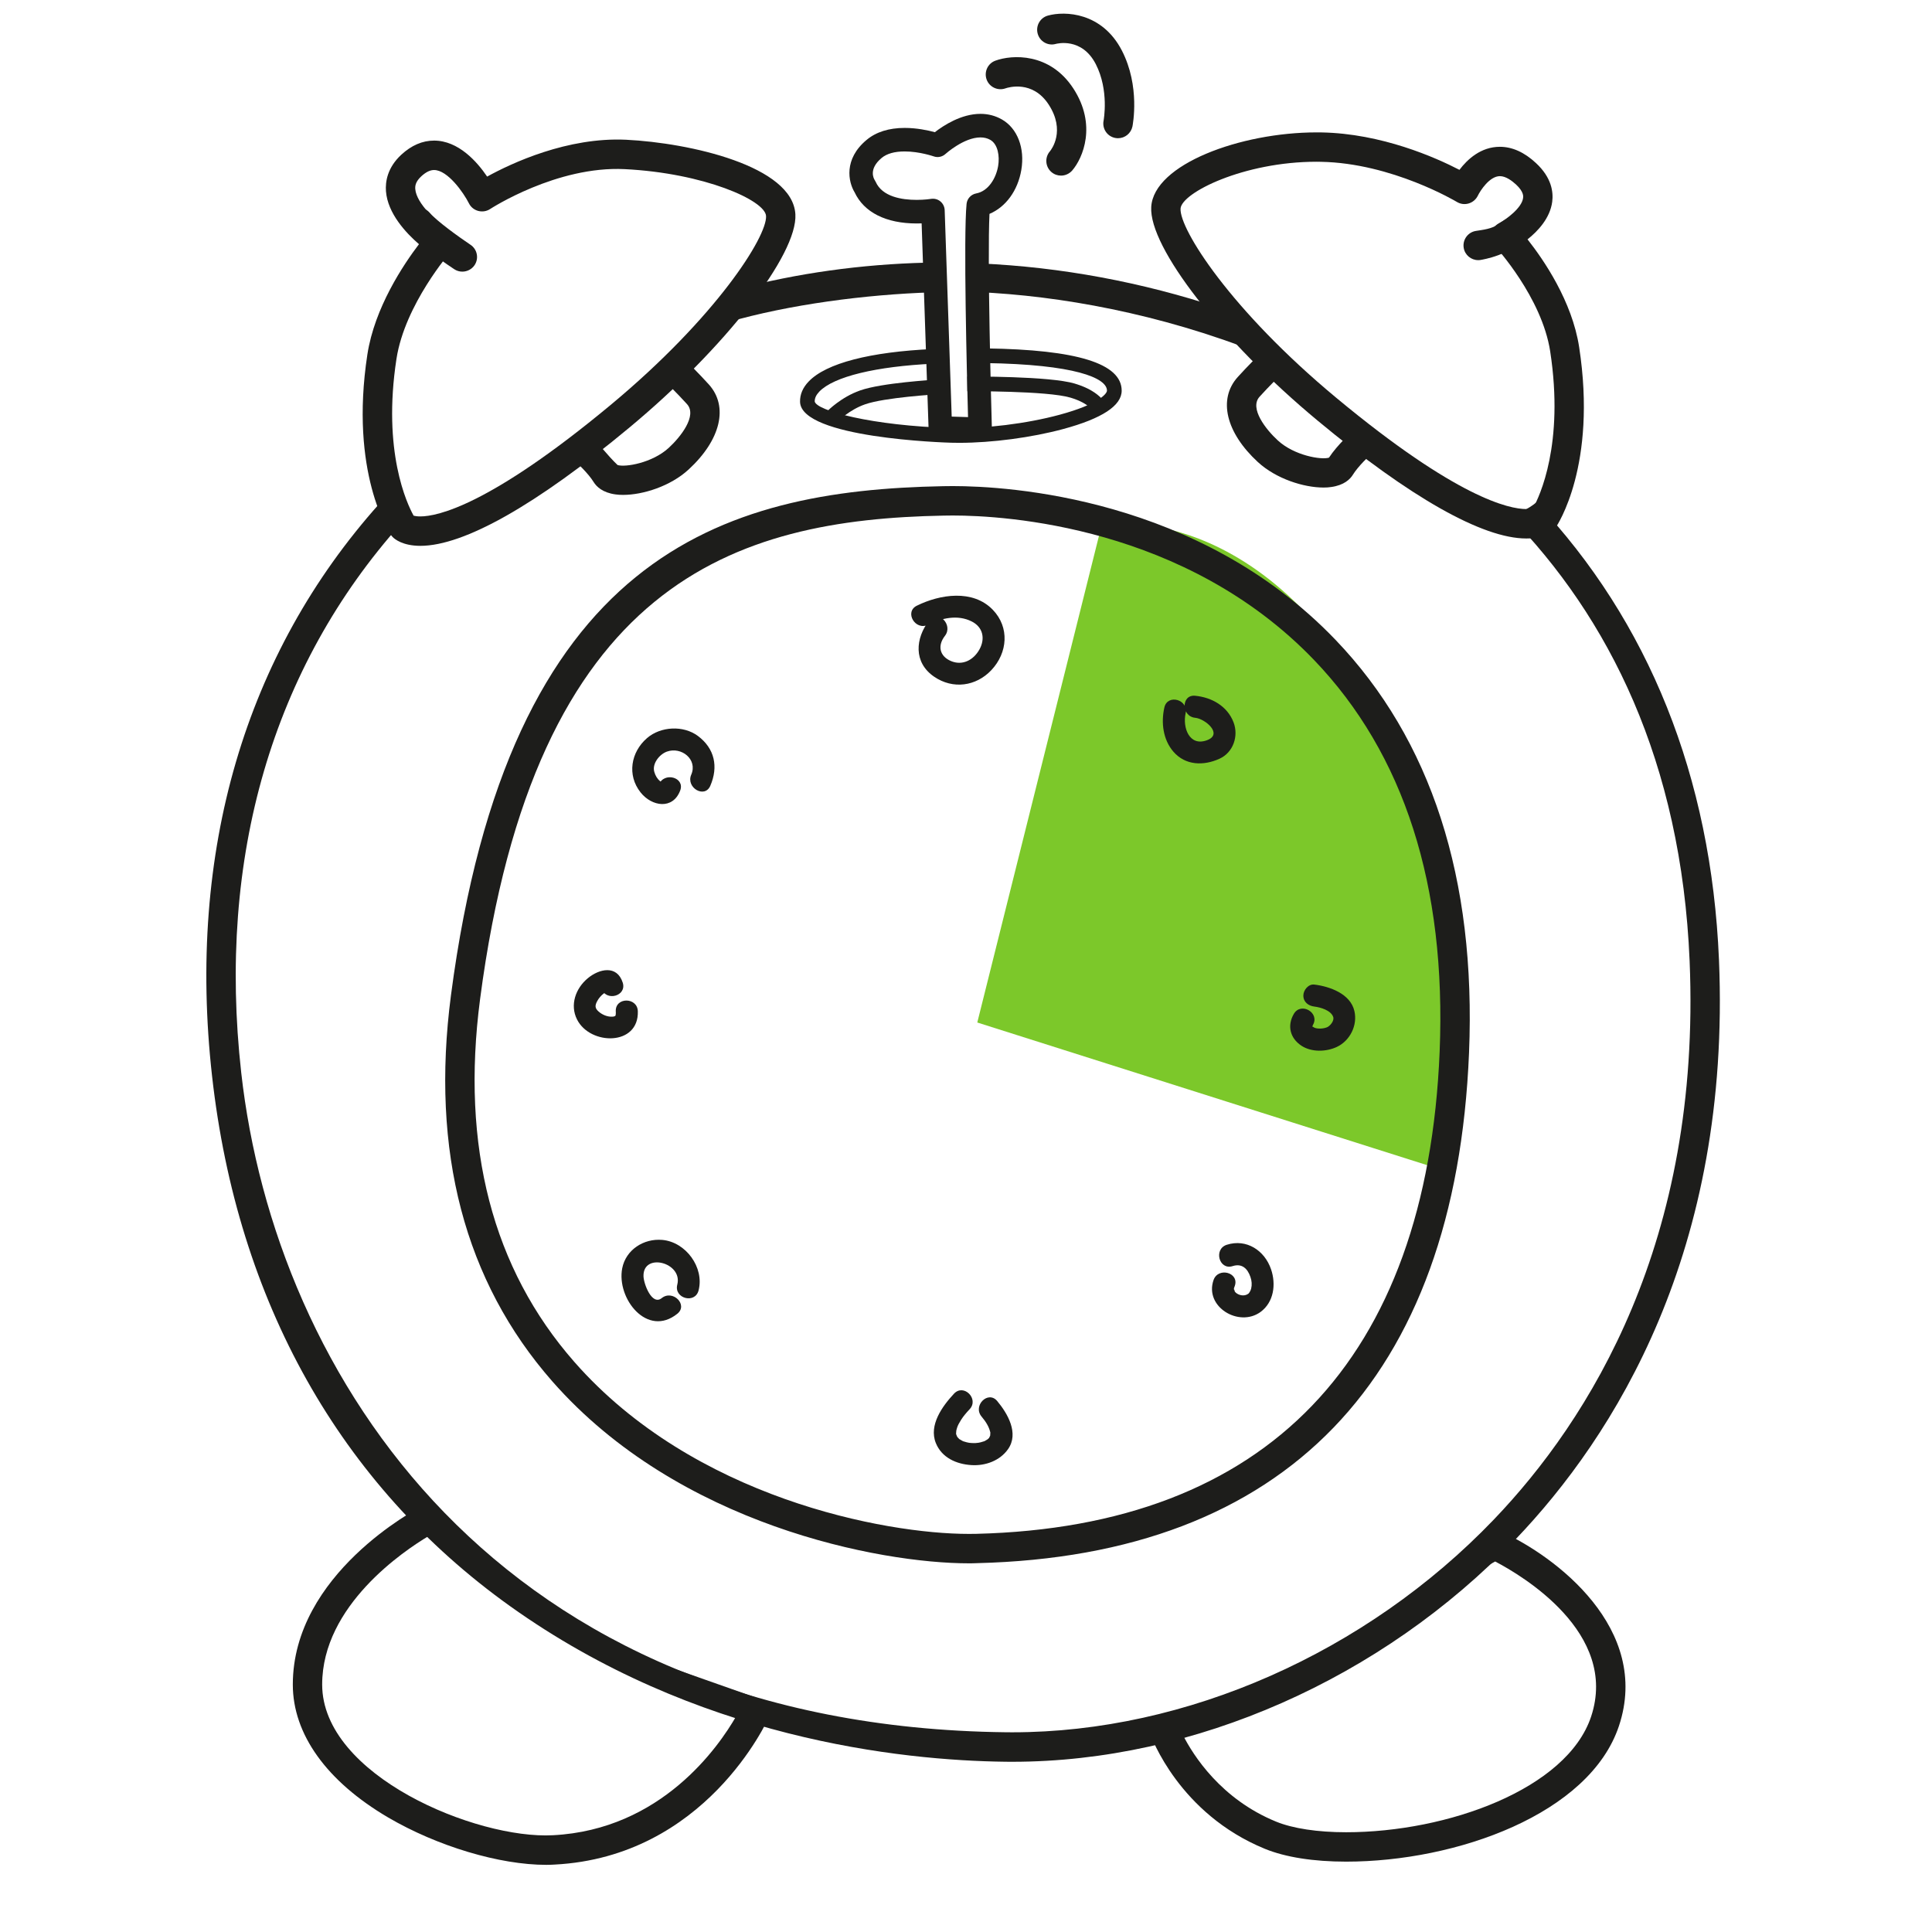 <?xml version="1.0" encoding="utf-8"?>
<!-- Generator: Adobe Illustrator 16.0.0, SVG Export Plug-In . SVG Version: 6.00 Build 0)  -->
<!DOCTYPE svg PUBLIC "-//W3C//DTD SVG 1.1//EN" "http://www.w3.org/Graphics/SVG/1.1/DTD/svg11.dtd">
<svg version="1.1" id="Layer_1" xmlns="http://www.w3.org/2000/svg" xmlns:xlink="http://www.w3.org/1999/xlink" x="0px" y="0px"
	 width="57px" height="57px" viewBox="0 0 57 57" enable-background="new 0 0 57 57" xml:space="preserve">
<g>
	<path fill="#7CC82A" d="M42.5,34.501l-13.667-4.334L32.5,15.501c0,0,5.119-1.062,8.834,6.833C44,28.001,42.5,34.501,42.5,34.501z"
		/>
</g>
<g>
	<path fill="#1D1D1B" d="M16.119,55.019c-1.387,0-3.218-0.55-4.666-1.397c-1.815-1.065-2.814-2.458-2.814-3.922
		c0-3.264,3.658-5.186,3.813-5.266l4.882,3.898l5.522,1.947l-0.157,0.354c-0.076,0.17-1.895,4.15-6.34,4.378
		C16.281,55.016,16.201,55.019,16.119,55.019z M12.646,45.318c-0.724,0.432-3.141,2.046-3.141,4.381c0,2.69,4.555,4.569,6.809,4.446
		c3.197-0.164,4.889-2.607,5.412-3.522L12.646,45.318z"/>
</g>
<g>
	<path fill="#1D1D1B" d="M39.716,54.924C39.716,54.924,39.716,54.924,39.716,54.924c-0.963,0-1.791-0.13-2.396-0.377
		c-2.537-1.039-3.355-3.308-3.391-3.403l6.237-2.645l3.913-3.406l0.198,0.089c1.624,0.731,4.443,2.871,3.487,5.739
		C46.898,53.521,42.971,54.924,39.716,54.924z M34.898,51.186c0.307,0.605,1.123,1.892,2.751,2.558
		c0.493,0.202,1.227,0.313,2.065,0.313c2.994,0,6.516-1.275,7.228-3.41c0.825-2.476-2.051-4.171-2.83-4.578L34.898,51.186z"/>
</g>
<g>
	<path fill="#1D1D1B" d="M50.715,28.316c-0.227-5.399-2.077-9.988-5.389-13.493c-0.229,0.19-0.512,0.327-0.816,0.371
		c2.956,3.017,5.092,7.271,5.339,13.158c0.347,8.279-2.952,13.533-5.781,16.484c-3.767,3.928-9.074,6.272-14.198,6.272l-0.188-0.001
		C14.615,50.934,8.109,40.516,7.117,31.647c-0.711-6.354,0.922-11.959,4.725-16.211c0.068-0.076,0.146-0.144,0.215-0.218
		c-0.27-0.172-0.463-0.391-0.589-0.638c-0.089,0.095-0.187,0.181-0.272,0.277c-3.972,4.441-5.68,10.28-4.94,16.886
		C7,38.396,10.037,43.802,15.041,47.381c5.473,3.914,11.516,4.559,14.631,4.596l0.197,0.001c5.355,0,10.897-2.445,14.824-6.541
		C47.639,42.364,51.075,36.9,50.715,28.316z"/>
</g>
<g>
	<path fill="#1D1D1B" d="M28.933,8.223c-0.054,0.137-0.073,0.266-0.083,0.396c2.403,0.105,5.363,0.632,8.298,1.796
		c-0.415-0.403-0.806-0.838-1.152-1.328c-2.295-0.763-4.709-1.211-7.072-1.313C28.971,7.92,28.991,8.073,28.933,8.223z"/>
</g>
<g>
	<path fill="#1D1D1B" d="M27.317,7.777c-0.008-0.009,0.012-0.018,0.016-0.028c-1.927,0.048-3.809,0.309-5.604,0.784
		c0.004,0.331-0.089,0.664-0.259,0.974c1.818-0.525,4.061-0.818,6.029-0.882C27.511,8.336,27.562,8.062,27.317,7.777z"/>
</g>
<g>
	<path fill="#1D1D1B" d="M28.584,46.123c-2.621,0-8.563-1.123-12.291-5.371c-2.586-2.949-3.592-6.781-2.988-11.39
		c1.704-12.99,7.986-14.895,14.521-15.018c0.093-0.002,0.188-0.003,0.285-0.003c1.628,0,7.251,0.326,11.285,4.53
		c2.83,2.95,4.157,7.052,3.945,12.191c-0.397,9.628-5.419,14.835-14.521,15.056C28.744,46.122,28.664,46.123,28.584,46.123z
		 M28.11,15.209c-0.091,0-0.181,0.002-0.269,0.003c-6.147,0.116-12.059,1.924-13.677,14.264c-0.57,4.35,0.365,7.951,2.781,10.705
		c3.522,4.014,9.153,5.074,11.638,5.074c0.074,0,0.145-0.001,0.215-0.002c8.57-0.21,13.3-5.128,13.676-14.226
		c0.201-4.894-1.045-8.781-3.705-11.555C34.973,15.518,29.651,15.209,28.11,15.209z"/>
</g>
<g>
	<path fill="#1D1D1B" d="M31.303,5.181c-0.1,0-0.201-0.034-0.283-0.105c-0.182-0.157-0.201-0.432-0.044-0.612
		c0.046-0.056,0.466-0.605-0.036-1.378c-0.475-0.731-1.198-0.507-1.279-0.478c-0.225,0.078-0.473-0.04-0.553-0.263
		c-0.08-0.225,0.033-0.471,0.256-0.554c0.494-0.182,1.611-0.245,2.305,0.822c0.697,1.073,0.281,2.051-0.036,2.418
		C31.545,5.13,31.424,5.181,31.303,5.181z"/>
</g>
<g>
	<path fill="#1D1D1B" d="M32.984,4.078c-0.028,0-0.058-0.003-0.087-0.009c-0.235-0.048-0.386-0.278-0.337-0.513
		c0-0.007,0.168-0.889-0.232-1.666c-0.412-0.797-1.148-0.602-1.18-0.594c-0.23,0.065-0.469-0.07-0.533-0.302
		c-0.064-0.23,0.07-0.47,0.301-0.534c0.5-0.14,1.598-0.102,2.183,1.032c0.545,1.056,0.32,2.19,0.312,2.238
		C33.367,3.937,33.188,4.078,32.984,4.078z"/>
</g>
<g>
	<path fill="#1D1D1B" d="M18.383,14.601c-0.08,0-0.157-0.004-0.228-0.015c-0.376-0.052-0.557-0.228-0.642-0.366
		c-0.148-0.242-0.48-0.56-0.596-0.662c-0.18-0.158-0.196-0.433-0.037-0.611c0.158-0.18,0.432-0.198,0.611-0.039
		c0.051,0.045,0.455,0.554,0.73,0.812c0.227,0.071,1.022-0.06,1.509-0.507c0.345-0.317,0.847-0.946,0.54-1.289
		c-0.246-0.274-0.684-0.709-0.688-0.714c-0.17-0.169-0.171-0.443-0.002-0.613s0.443-0.171,0.613-0.002
		c0.019,0.018,0.459,0.457,0.723,0.751c0.582,0.65,0.348,1.634-0.6,2.506C19.78,14.346,18.968,14.601,18.383,14.601z"/>
</g>
<g>
	<path fill="#1D1D1B" d="M39.049,14.384c-0.584,0-1.396-0.255-1.936-0.75c-0.946-0.871-1.182-1.855-0.599-2.507
		c0.263-0.293,0.704-0.732,0.722-0.75c0.171-0.169,0.445-0.168,0.614,0.002s0.168,0.444-0.002,0.612
		c-0.005,0.006-0.441,0.44-0.688,0.715c-0.307,0.343,0.195,0.972,0.541,1.289c0.486,0.447,1.283,0.579,1.508,0.507
		c0.25-0.382,0.681-0.767,0.73-0.812c0.18-0.159,0.454-0.141,0.613,0.038c0.157,0.18,0.141,0.454-0.039,0.612
		c-0.115,0.103-0.446,0.419-0.596,0.662c-0.084,0.139-0.266,0.314-0.641,0.366C39.206,14.38,39.129,14.384,39.049,14.384z"/>
</g>
<g>
	<path fill="none" d="M23.82,11.85c0.014,0.566,2.296,0.94,4.248,0.995c1.952,0.054,4.808-0.597,4.808-1.319
		c0-0.821-2.133-1.085-4.845-1.03C25.32,10.549,23.803,11.109,23.82,11.85z"/>
</g>
<g>
	<path fill="#1D1D1B" d="M29.097,10.279c0.024,0.145,0.023,0.293-0.02,0.433c2.617,0.038,3.582,0.435,3.582,0.813
		c0,0.092-0.251,0.402-1.399,0.712c-0.972,0.263-2.211,0.416-3.186,0.391c-2.359-0.065-3.992-0.516-4.037-0.783
		c-0.002-0.099,0.042-0.193,0.135-0.291c0.427-0.445,1.677-0.745,3.379-0.824c-0.045-0.139-0.047-0.287-0.025-0.433
		c-1.854,0.085-3.151,0.418-3.667,0.958c-0.175,0.182-0.26,0.384-0.255,0.601c0.027,1.07,4.278,1.201,4.459,1.206
		c0.078,0.002,0.158,0.003,0.238,0.003c0.001,0,0.001,0,0.001,0c0.963,0,2.14-0.156,3.07-0.408c1.142-0.309,1.721-0.689,1.721-1.131
		C33.093,10.723,31.773,10.317,29.097,10.279z"/>
</g>
<g>
	<path fill="#1D1D1B" d="M24.717,12.436l-0.311-0.303c0.016-0.017,0.408-0.416,0.969-0.613c0.637-0.226,2.182-0.315,2.247-0.32
		l0.024,0.434c-0.016,0.001-1.549,0.091-2.127,0.296C25.055,12.092,24.721,12.432,24.717,12.436z"/>
</g>
<g>
	<path fill="#1D1D1B" d="M32.254,12.15c-0.001-0.003-0.098-0.246-0.67-0.418c-0.684-0.205-3.022-0.189-3.045-0.189l-0.002-0.434
		c0.1,0,2.426-0.016,3.172,0.208c0.816,0.244,0.949,0.666,0.961,0.713L32.254,12.15z"/>
</g>
<g>
	<g>
		<path fill="#1D1D1B" d="M27.379,18.432c0.396-0.197,0.873-0.307,1.288-0.098c0.337,0.168,0.404,0.51,0.231,0.824
			c-0.172,0.313-0.5,0.491-0.844,0.344c-0.339-0.146-0.398-0.457-0.176-0.742c0.254-0.327-0.203-0.791-0.461-0.46
			c-0.416,0.533-0.471,1.245,0.142,1.664c0.554,0.38,1.236,0.286,1.688-0.192c0.483-0.512,0.543-1.262,0.045-1.78
			c-0.588-0.613-1.564-0.458-2.243-0.122C26.674,18.055,27.004,18.616,27.379,18.432L27.379,18.432z"/>
	</g>
</g>
<g>
	<g>
		<path fill="#1D1D1B" d="M36.367,37.354c0.27-0.086,0.438,0.067,0.525,0.321c0.039,0.113,0.049,0.226,0.021,0.343
			c-0.017,0.069-0.065,0.138-0.081,0.149c-0.101,0.073-0.218,0.058-0.306,0.015c-0.061-0.031-0.089-0.064-0.11-0.101
			c0.034,0.059-0.015-0.086-0.009-0.017c-0.006-0.071-0.001-0.054,0.023-0.124c0.139-0.397-0.49-0.567-0.627-0.174
			c-0.274,0.791,0.75,1.403,1.385,0.942c0.396-0.289,0.463-0.818,0.312-1.26c-0.19-0.557-0.725-0.909-1.307-0.723
			C35.797,36.854,35.967,37.482,36.367,37.354L36.367,37.354z"/>
	</g>
</g>
<g>
	<g>
		<path fill="#1D1D1B" d="M28.146,41.118c-0.341,0.365-0.75,0.926-0.536,1.456c0.174,0.433,0.608,0.624,1.051,0.651
			c0.41,0.026,0.838-0.128,1.079-0.47c0.329-0.468-0.012-1.053-0.32-1.421c-0.27-0.321-0.728,0.141-0.46,0.46
			c0.131,0.156,0.213,0.294,0.252,0.446c0.023,0.093,0.002-0.018,0.006,0.035c0.002,0.027-0.014,0.146,0.004,0.044
			c-0.004,0.027-0.014,0.054-0.021,0.079c0.031-0.093-0.006,0.003-0.021,0.027c-0.03,0.046,0.049-0.054-0.012,0.011
			c-0.01,0.009-0.02,0.019-0.029,0.027c-0.053,0.049,0.061-0.043,0.001-0.001c-0.022,0.016-0.048,0.029-0.071,0.043
			c-0.082,0.044,0.047-0.014-0.041,0.019c-0.064,0.023-0.131,0.038-0.196,0.049c0.098-0.016-0.029,0-0.052,0.002
			c-0.039,0.002-0.078,0-0.117-0.002c-0.02,0-0.127-0.012-0.029,0c-0.039-0.004-0.076-0.013-0.113-0.021
			c-0.029-0.007-0.059-0.017-0.086-0.025c-0.09-0.03,0.039,0.021-0.045-0.019c-0.025-0.013-0.049-0.028-0.074-0.043
			c-0.078-0.049,0.035,0.035-0.031-0.026c-0.017-0.015-0.076-0.088-0.018-0.01c-0.02-0.027-0.036-0.057-0.051-0.088
			c0.042,0.086,0.004,0.005-0.003-0.02c-0.024-0.089-0.001,0.052-0.004-0.045c-0.001-0.02,0.013-0.123-0.001-0.035
			c0.006-0.045,0.02-0.09,0.034-0.133c0.019-0.058,0.056-0.126,0.114-0.22c0.072-0.113,0.16-0.214,0.252-0.312
			C28.891,41.271,28.432,40.811,28.146,41.118L28.146,41.118z"/>
	</g>
</g>
<g>
	<g>
		<path fill="#1D1D1B" d="M20.61,38.072c0.175-0.676-0.376-1.432-1.074-1.491c-0.544-0.047-1.072,0.29-1.179,0.838
			c-0.172,0.893,0.74,2.054,1.627,1.34c0.326-0.264-0.137-0.721-0.461-0.461c-0.288,0.232-0.533-0.419-0.538-0.648
			c-0.015-0.708,1.165-0.403,0.997,0.251C19.877,38.307,20.505,38.479,20.61,38.072L20.61,38.072z"/>
	</g>
</g>
<g>
	<g>
		<path fill="#1D1D1B" d="M18.372,28.989c-0.171-0.527-0.694-0.408-1.03-0.128c-0.36,0.298-0.534,0.787-0.318,1.216
			c0.385,0.769,1.828,0.79,1.794-0.243c-0.014-0.419-0.665-0.42-0.651,0c0.002,0.032,0.004,0.073-0.002,0.104
			c-0.016,0.068-0.02,0.039-0.006,0.023c-0.034,0.042-0.029,0.023-0.005,0.014c-0.052,0.021-0.061,0.019-0.101,0.02
			c-0.135,0.006-0.286-0.057-0.393-0.152c-0.11-0.098-0.112-0.176-0.039-0.31c0.045-0.083,0.115-0.165,0.19-0.221
			c-0.004,0.003,0.088-0.054,0.074-0.049c0.091-0.036-0.097,0.036-0.142-0.103C17.873,29.56,18.501,29.389,18.372,28.989
			L18.372,28.989z"/>
	</g>
</g>
<g>
	<g>
		<path fill="#1D1D1B" d="M19.439,23.151c0.053-0.138,0.17,0.006,0.036-0.104c-0.086-0.071-0.138-0.163-0.169-0.268
			c-0.076-0.244,0.148-0.524,0.369-0.604c0.428-0.154,0.914,0.23,0.719,0.68c-0.165,0.382,0.396,0.713,0.562,0.329
			c0.243-0.562,0.131-1.101-0.367-1.472c-0.43-0.319-1.098-0.282-1.498,0.063c-0.481,0.415-0.595,1.094-0.193,1.602
			c0.329,0.418,0.953,0.52,1.17-0.054C20.216,22.931,19.586,22.763,19.439,23.151L19.439,23.151z"/>
	</g>
</g>
<g>
	<path fill="#1D1D1B" d="M12.402,16.104c-0.523,0-0.762-0.201-0.821-0.263c-0.017-0.018-0.033-0.037-0.048-0.058
		c-0.05-0.073-1.229-1.836-0.694-5.327c0.212-1.379,1.065-2.652,1.522-3.252c-0.384-0.331-0.924-0.908-0.974-1.562
		c-0.021-0.28,0.04-0.695,0.453-1.078c0.298-0.275,0.622-0.416,0.966-0.416c0.721,0,1.271,0.626,1.566,1.062
		c0.727-0.4,2.371-1.169,4.102-1.087c1.886,0.094,4.909,0.773,4.992,2.197c0.07,1.189-2.082,3.956-4.9,6.297
		C15.822,14.898,13.689,16.104,12.402,16.104z M12.203,15.214c0.038,0.011,0.102,0.022,0.199,0.022c0.498,0,2.04-0.32,5.61-3.286
		c3.121-2.593,4.624-4.974,4.589-5.578c-0.027-0.463-1.83-1.265-4.17-1.382c-2.004-0.1-3.951,1.164-3.971,1.177
		c-0.104,0.068-0.23,0.087-0.35,0.056c-0.12-0.032-0.221-0.113-0.275-0.224c-0.162-0.32-0.627-0.983-1.029-0.983
		c-0.119,0-0.242,0.062-0.377,0.186c-0.17,0.157-0.184,0.283-0.177,0.375c0.033,0.434,0.665,0.994,0.966,1.197
		c0.104,0.069,0.172,0.181,0.188,0.305c0.016,0.123-0.023,0.248-0.105,0.342c-0.014,0.016-1.357,1.557-1.604,3.168
		C11.278,13.317,12.006,14.859,12.203,15.214z"/>
</g>
<g>
	<path fill="#1D1D1B" d="M13.64,8.014c-0.082,0-0.165-0.023-0.239-0.072c-0.104-0.068-1.023-0.682-1.377-1.096
		c-0.156-0.182-0.136-0.455,0.047-0.611c0.182-0.156,0.455-0.137,0.611,0.047c0.208,0.242,0.846,0.703,1.197,0.938
		c0.201,0.132,0.256,0.401,0.123,0.602C13.918,7.946,13.78,8.014,13.64,8.014z"/>
</g>
<g>
	<path fill="#1D1D1B" d="M45.03,15.887L45.03,15.887c-1.288,0-3.42-1.205-6.165-3.485c-2.818-2.341-4.971-5.106-4.9-6.297
		c0.074-1.259,2.637-2.199,4.877-2.199l0.146,0.001c1.774,0.032,3.369,0.741,4.07,1.104c0.233-0.309,0.632-0.68,1.193-0.68
		c0.365,0,0.723,0.161,1.064,0.479c0.465,0.43,0.518,0.859,0.48,1.145c-0.064,0.483-0.422,0.864-0.728,1.107
		c0.474,0.6,1.315,1.824,1.523,3.179c0.536,3.492-0.644,5.254-0.694,5.327c-0.016,0.021-0.029,0.039-0.047,0.057
		C45.791,15.686,45.553,15.887,45.03,15.887z M38.842,4.772c-2.15,0-3.983,0.915-4.012,1.383c-0.035,0.604,1.469,2.985,4.59,5.578
		c3.569,2.966,5.112,3.286,5.61,3.286l0,0c0.097,0,0.161-0.012,0.198-0.022c0.195-0.351,0.926-1.894,0.508-4.627
		c-0.246-1.603-1.614-3.09-1.627-3.104c-0.093-0.099-0.133-0.234-0.111-0.367c0.023-0.134,0.105-0.248,0.225-0.312
		c0.217-0.116,0.676-0.451,0.713-0.747c0.006-0.045,0.023-0.181-0.208-0.396c-0.122-0.112-0.303-0.247-0.476-0.247
		c-0.305,0-0.579,0.427-0.651,0.576c-0.054,0.11-0.15,0.193-0.268,0.229c-0.118,0.036-0.244,0.02-0.35-0.044
		c-0.019-0.011-1.914-1.146-4.012-1.184L38.842,4.772z"/>
</g>
<g>
	<path fill="#1D1D1B" d="M43.611,7.675c-0.21,0-0.395-0.153-0.428-0.367c-0.036-0.236,0.125-0.458,0.361-0.495l0,0
		c0.213-0.034,0.473-0.059,0.67-0.203c0.216-0.157,0.528-0.341,0.709-0.186c0.184,0.156,0.204,0.43,0.049,0.611
		c-0.418,0.487-1.207,0.621-1.294,0.635C43.656,7.674,43.634,7.675,43.611,7.675z"/>
</g>
<g>
	<g>
		<path fill="#1D1D1B" d="M34.352,20.874c-0.1,0.444-0.041,0.945,0.266,1.302c0.355,0.412,0.896,0.422,1.363,0.208
			c0.406-0.185,0.566-0.671,0.413-1.072c-0.183-0.479-0.642-0.737-1.132-0.785c-0.418-0.042-0.414,0.61,0,0.65
			c0.295,0.028,0.832,0.482,0.348,0.662c-0.521,0.193-0.724-0.372-0.631-0.793C35.07,20.638,34.443,20.464,34.352,20.874
			L34.352,20.874z"/>
	</g>
</g>
<g>
	<g>
		<path fill="#1D1D1B" d="M38.778,29.697c0.18,0.022,0.486,0.109,0.555,0.304c0.041,0.116-0.095,0.272-0.182,0.307
			c-0.122,0.049-0.285,0.049-0.369,0.013c0.002,0.001-0.094-0.056-0.049-0.021c-0.01-0.008-0.064-0.079-0.031-0.029
			c0.031,0.049,0.003-0.043,0.006,0.018c0.001,0.035,0.014-0.024,0.026-0.047c0.213-0.363-0.351-0.69-0.562-0.329
			c-0.203,0.348-0.111,0.716,0.221,0.937c0.297,0.198,0.732,0.185,1.045,0.039c0.392-0.182,0.619-0.641,0.521-1.06
			c-0.117-0.511-0.729-0.726-1.182-0.781c-0.176-0.022-0.324,0.164-0.324,0.325C38.454,29.566,38.603,29.676,38.778,29.697
			L38.778,29.697z"/>
	</g>
</g>
<g>
	<path fill="#1D1D1B" d="M28.926,13.011c-0.002,0-0.005,0-0.008,0c-0.004,0-0.008,0-0.012,0l-1.174-0.036
		c-0.184-0.006-0.33-0.152-0.336-0.335l-0.205-6.05c-0.045,0.002-0.094,0.003-0.144,0.003l0,0c-0.907,0-1.556-0.327-1.834-0.921
		c-0.184-0.302-0.329-0.975,0.354-1.544c0.281-0.235,0.66-0.354,1.124-0.354c0.356,0,0.689,0.071,0.89,0.126
		c0.256-0.198,0.777-0.541,1.346-0.541c0.229,0,0.441,0.056,0.632,0.165c0.458,0.261,0.683,0.847,0.573,1.491
		c-0.104,0.612-0.461,1.094-0.939,1.295c-0.066,1.343,0.051,5.637,0.069,6.266c0.007,0.028,0.011,0.058,0.011,0.087
		C29.273,12.855,29.117,13.011,28.926,13.011z M28.078,12.291l0.482,0.015c-0.035-1.266-0.137-5.35-0.043-6.292
		c0.016-0.153,0.131-0.278,0.283-0.307c0.364-0.067,0.588-0.455,0.648-0.808c0.049-0.29-0.005-0.643-0.232-0.773
		c-0.088-0.049-0.182-0.072-0.289-0.072c-0.49,0-1.025,0.482-1.031,0.487c-0.094,0.087-0.229,0.116-0.351,0.072
		c-0.004-0.001-0.416-0.145-0.854-0.145c-0.298,0-0.526,0.064-0.68,0.192c-0.399,0.333-0.226,0.621-0.204,0.653
		c0.011,0.016,0.02,0.032,0.028,0.051c0.196,0.441,0.767,0.533,1.211,0.533l0,0c0.241,0,0.418-0.029,0.419-0.029
		c0.1-0.016,0.201,0.009,0.278,0.073c0.077,0.063,0.124,0.157,0.128,0.257L28.078,12.291z"/>
</g>
</svg>
